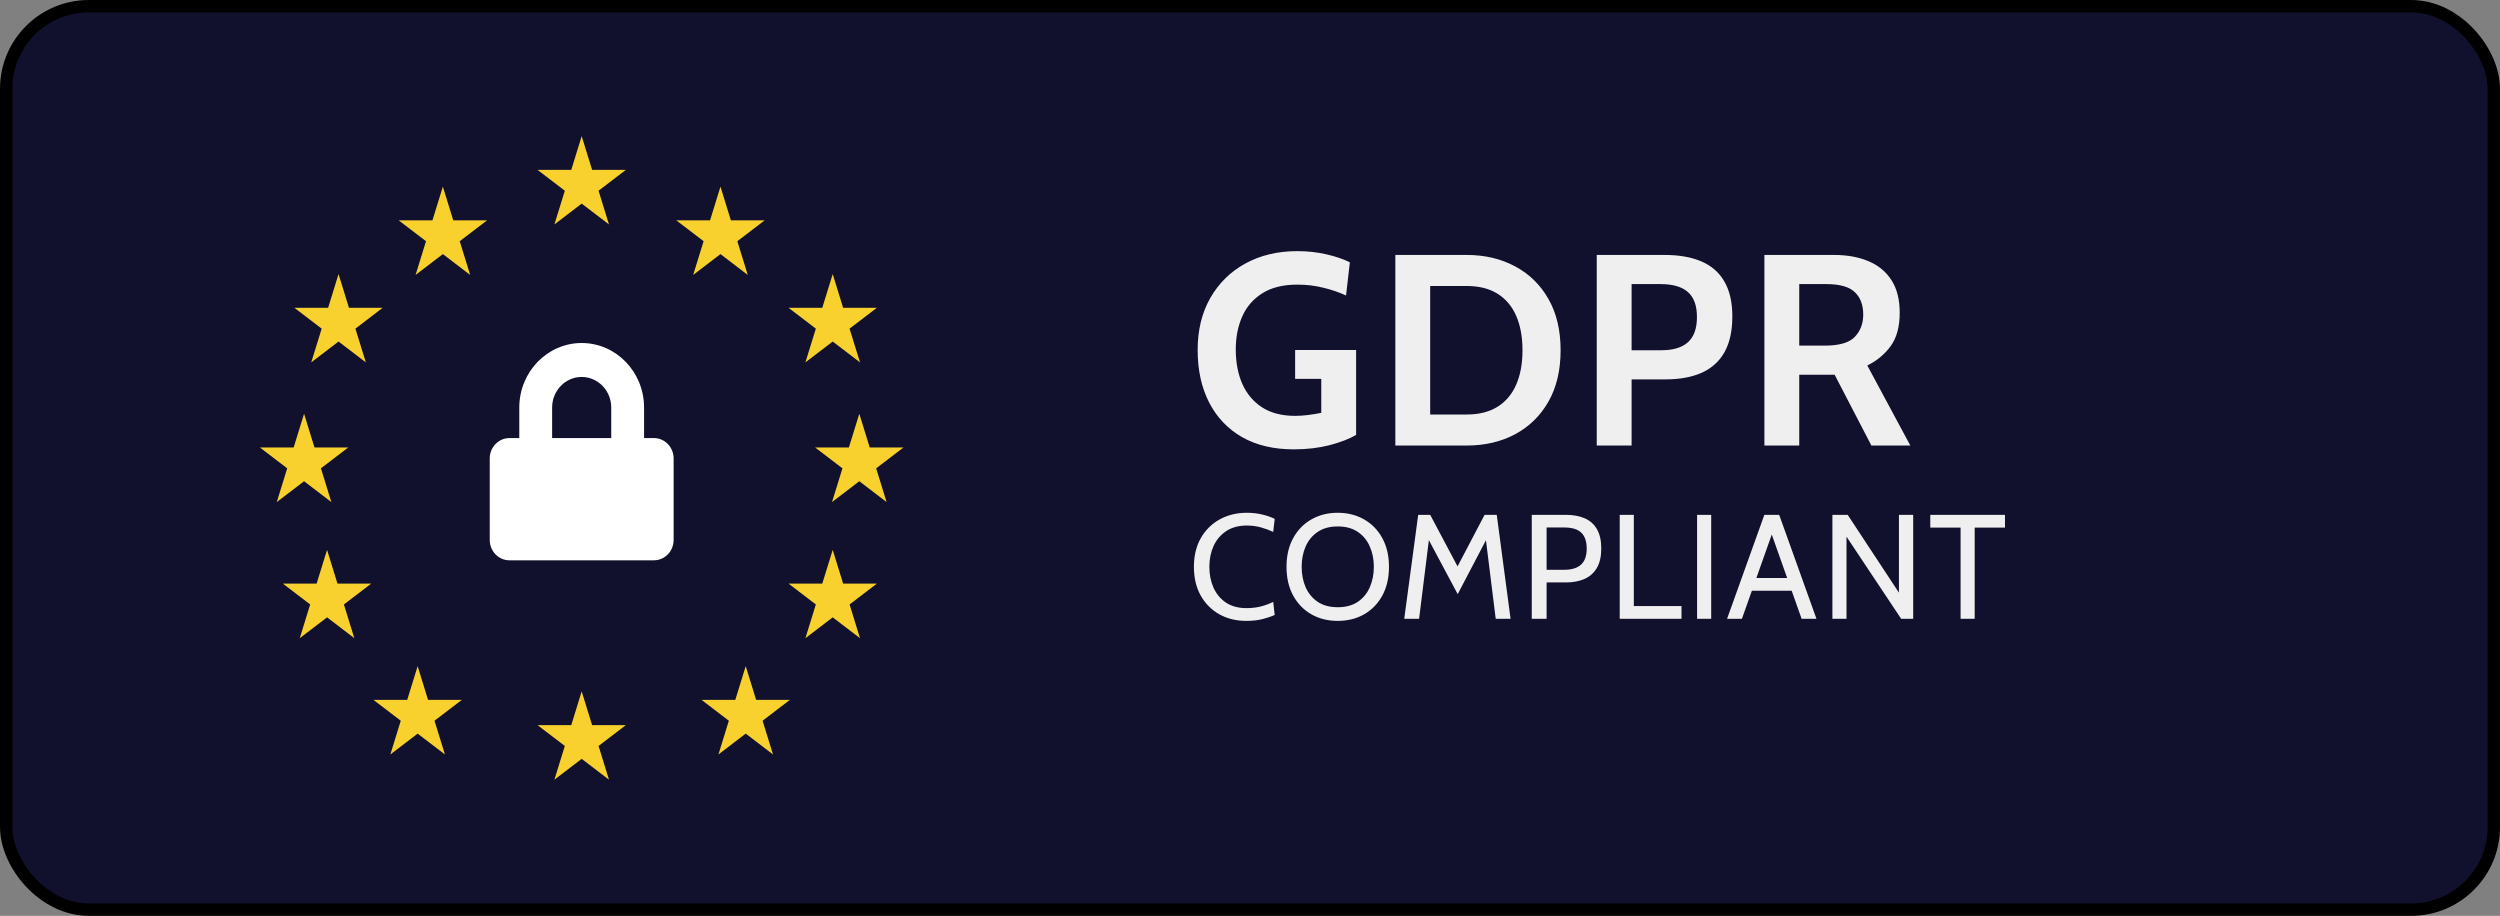 <svg width="202" height="74" viewBox="0 0 202 74" fill="none" xmlns="http://www.w3.org/2000/svg">
<rect x="0" y="0" width="202" height="74" fill="#808080" stroke="none"/>
<rect x="0.5" y="0.5" width="201" height="73" rx="6.676" fill="#11102D" stroke="black"/>
<path fill-rule="evenodd" clip-rule="evenodd" d="M52.041 35.396H52.837C53.715 35.396 54.429 36.134 54.429 37.042V43.627C54.429 44.536 53.715 45.273 52.837 45.273H41.163C40.284 45.273 39.571 44.536 39.571 43.627V37.042C39.571 36.134 40.284 35.396 41.163 35.396H41.959V32.927C41.959 30.053 44.221 27.715 47 27.715C49.779 27.715 52.041 30.053 52.041 32.927V35.396ZM44.612 32.927V35.396H49.388V32.927C49.388 31.566 48.316 30.458 47 30.458C45.683 30.458 44.612 31.566 44.612 32.927Z" fill="white"/>
<path d="M47 11L47.843 13.726H50.569L48.364 15.411L49.206 18.137L47 16.451L44.795 18.137L45.638 15.411L43.432 13.726H46.158L47 11Z" fill="#F8D12E"/>
<path d="M47 55.863L47.843 58.59H50.569L48.364 60.274L49.206 63L47 61.316L44.795 63L45.638 60.274L43.432 58.59H46.158L47 55.863Z" fill="#F8D12E"/>
<path d="M58.214 15.079L59.056 17.805H61.783L59.577 19.49L60.419 22.216L58.214 20.53L56.008 22.216L56.851 19.49L54.645 17.805H57.372L58.214 15.079Z" fill="#F8D12E"/>
<path d="M67.283 44.429L68.125 47.156H70.851L68.645 48.841L69.489 51.566L67.283 49.882L65.077 51.566L65.92 48.841L63.714 47.156H66.44L67.283 44.429Z" fill="#F8D12E"/>
<path d="M69.432 33.431L70.274 36.157H73.001L70.795 37.842L71.637 40.568L69.432 38.884L67.227 40.568L68.07 37.842L65.863 36.157H68.589L69.432 33.431Z" fill="#F8D12E"/>
<path d="M24.569 33.431L25.411 36.157H28.137L25.931 37.842L26.774 40.568L24.569 38.884L22.363 40.568L23.206 37.842L21 36.157H23.727L24.569 33.431Z" fill="#F8D12E"/>
<path d="M26.426 44.429L27.268 47.156H29.994L27.788 48.841L28.63 51.566L26.426 49.882L24.22 51.566L25.062 48.841L22.856 47.156H25.583L26.426 44.429Z" fill="#F8D12E"/>
<path d="M67.283 22.143L68.125 24.87H70.851L68.645 26.555L69.489 29.28L67.283 27.596L65.077 29.28L65.92 26.555L63.714 24.87H66.44L67.283 22.143Z" fill="#F8D12E"/>
<path d="M27.354 22.143L28.196 24.87H30.922L28.717 26.555L29.559 29.28L27.354 27.596L25.148 29.28L25.991 26.555L23.785 24.87H26.512L27.354 22.143Z" fill="#F8D12E"/>
<path d="M60.254 53.824L61.096 56.55H63.823L61.617 58.235L62.46 60.961L60.254 59.276L58.048 60.961L58.891 58.235L56.685 56.55H59.412L60.254 53.824Z" fill="#F8D12E"/>
<path d="M35.783 15.079L36.625 17.805H39.352L37.146 19.49L37.989 22.216L35.783 20.53L33.578 22.216L34.421 19.49L32.215 17.805H34.941L35.783 15.079Z" fill="#F8D12E"/>
<path d="M33.745 53.824L34.587 56.551H37.314L35.108 58.235L35.951 60.961L33.745 59.277L31.54 60.961L32.382 58.235L30.177 56.551H32.903L33.745 53.824Z" fill="#F8D12E"/>
<path d="M104.536 36.308C102.908 36.308 101.515 35.978 100.356 35.318C99.197 34.651 98.31 33.716 97.694 32.513C97.078 31.31 96.77 29.899 96.77 28.278C96.77 26.672 97.111 25.271 97.793 24.076C98.482 22.873 99.432 21.942 100.642 21.282C101.852 20.622 103.245 20.292 104.822 20.292C105.636 20.292 106.413 20.376 107.154 20.545C107.902 20.714 108.54 20.93 109.068 21.194L108.76 23.878C108.21 23.621 107.601 23.412 106.934 23.251C106.274 23.082 105.57 22.998 104.822 22.998C103.678 22.998 102.739 23.229 102.006 23.691C101.273 24.146 100.73 24.769 100.378 25.561C100.026 26.346 99.85 27.237 99.85 28.234C99.85 29.283 100.026 30.21 100.378 31.017C100.737 31.824 101.273 32.458 101.984 32.92C102.695 33.375 103.583 33.602 104.646 33.602C104.969 33.602 105.306 33.58 105.658 33.536C106.017 33.492 106.384 33.433 106.758 33.36V30.61H104.646V28.278H109.574V35.142C109.039 35.457 108.327 35.732 107.44 35.967C106.56 36.194 105.592 36.308 104.536 36.308ZM112.743 36V20.6H118.507C119.974 20.6 121.279 20.908 122.423 21.524C123.567 22.133 124.466 23.013 125.118 24.164C125.771 25.308 126.097 26.687 126.097 28.3C126.097 29.913 125.771 31.296 125.118 32.447C124.466 33.591 123.567 34.471 122.423 35.087C121.279 35.696 119.974 36 118.507 36H112.743ZM115.559 33.492H118.507C119.505 33.492 120.337 33.283 121.004 32.865C121.672 32.447 122.174 31.849 122.511 31.072C122.849 30.295 123.017 29.371 123.017 28.3C123.017 27.229 122.849 26.305 122.511 25.528C122.174 24.751 121.672 24.153 121.004 23.735C120.337 23.317 119.505 23.108 118.507 23.108H115.559V33.492ZM129.017 36V20.6H134.495C135.676 20.6 136.673 20.776 137.487 21.128C138.301 21.48 138.917 22.023 139.335 22.756C139.761 23.489 139.973 24.428 139.973 25.572C139.973 26.731 139.764 27.688 139.346 28.443C138.928 29.191 138.316 29.748 137.509 30.115C136.703 30.474 135.72 30.654 134.561 30.654H131.833V36H129.017ZM131.833 28.3H134.231C135.192 28.3 135.911 28.084 136.387 27.651C136.871 27.218 137.113 26.54 137.113 25.616C137.113 24.692 136.868 24.017 136.376 23.592C135.892 23.167 135.155 22.954 134.165 22.954H131.833V28.3ZM142.563 36V20.6H148.195C149.258 20.6 150.186 20.769 150.978 21.106C151.777 21.443 152.397 21.957 152.837 22.646C153.277 23.335 153.497 24.208 153.497 25.264C153.497 26.393 153.255 27.292 152.771 27.959C152.294 28.619 151.663 29.143 150.879 29.532L154.355 36H151.209L148.239 30.28C148.217 30.28 148.198 30.28 148.184 30.28C148.169 30.28 148.151 30.28 148.129 30.28H145.379V36H142.563ZM145.379 27.926H147.447C148.605 27.926 149.412 27.691 149.867 27.222C150.321 26.745 150.549 26.144 150.549 25.418C150.549 24.648 150.325 24.047 149.878 23.614C149.43 23.174 148.657 22.954 147.557 22.954H145.379V27.926ZM100.704 50.168C99.888 50.168 99.16 49.99 98.52 49.634C97.884 49.274 97.382 48.768 97.014 48.116C96.65 47.46 96.468 46.688 96.468 45.8C96.468 44.912 96.652 44.142 97.02 43.49C97.392 42.834 97.9 42.328 98.544 41.972C99.192 41.612 99.928 41.432 100.752 41.432C101.18 41.432 101.588 41.478 101.976 41.57C102.364 41.662 102.704 41.78 102.996 41.924L102.876 42.98C102.576 42.836 102.246 42.714 101.886 42.614C101.526 42.514 101.144 42.464 100.74 42.464C100.08 42.464 99.526 42.614 99.078 42.914C98.63 43.21 98.29 43.61 98.058 44.114C97.83 44.618 97.716 45.18 97.716 45.8C97.716 46.42 97.828 46.982 98.052 47.486C98.28 47.99 98.616 48.392 99.06 48.692C99.508 48.988 100.06 49.136 100.716 49.136C101.132 49.136 101.516 49.092 101.868 49.004C102.224 48.912 102.56 48.788 102.876 48.632L102.996 49.688C102.696 49.824 102.358 49.938 101.982 50.03C101.606 50.122 101.18 50.168 100.704 50.168ZM108.09 50.168C107.29 50.168 106.578 49.99 105.954 49.634C105.33 49.274 104.84 48.768 104.484 48.116C104.128 47.46 103.95 46.688 103.95 45.8C103.95 44.912 104.128 44.142 104.484 43.49C104.84 42.834 105.33 42.328 105.954 41.972C106.578 41.612 107.29 41.432 108.09 41.432C108.89 41.432 109.602 41.612 110.226 41.972C110.85 42.328 111.34 42.834 111.696 43.49C112.052 44.142 112.23 44.912 112.23 45.8C112.23 46.688 112.052 47.46 111.696 48.116C111.34 48.768 110.85 49.274 110.226 49.634C109.602 49.99 108.89 50.168 108.09 50.168ZM108.09 49.064C108.734 49.064 109.272 48.92 109.704 48.632C110.136 48.34 110.46 47.948 110.676 47.456C110.896 46.96 111.006 46.408 111.006 45.8C111.006 45.192 110.896 44.642 110.676 44.15C110.46 43.654 110.136 43.262 109.704 42.974C109.272 42.682 108.734 42.536 108.09 42.536C107.446 42.536 106.908 42.682 106.476 42.974C106.044 43.262 105.718 43.654 105.498 44.15C105.282 44.642 105.174 45.192 105.174 45.8C105.174 46.408 105.282 46.96 105.498 47.456C105.718 47.948 106.044 48.34 106.476 48.632C106.908 48.92 107.446 49.064 108.09 49.064ZM113.462 50L114.59 41.6H115.562L117.77 45.764L119.954 41.6H120.938L122.054 50H120.854L120.002 43.148L120.302 43.196L117.782 48.008L115.214 43.196L115.514 43.148L114.662 50H113.462ZM123.766 50V41.6H126.538C127.102 41.6 127.598 41.69 128.026 41.87C128.454 42.05 128.786 42.34 129.022 42.74C129.262 43.14 129.382 43.668 129.382 44.324C129.382 44.968 129.262 45.492 129.022 45.896C128.786 46.296 128.454 46.59 128.026 46.778C127.598 46.966 127.102 47.06 126.538 47.06H124.966V50H123.766ZM124.966 46.04H126.37C126.982 46.04 127.44 45.902 127.744 45.626C128.052 45.346 128.206 44.916 128.206 44.336C128.206 43.752 128.06 43.32 127.768 43.04C127.48 42.76 127.014 42.62 126.37 42.62H124.966V46.04ZM130.873 50V41.6H132.013V48.968H135.865V50H130.873ZM137.125 50V41.6H138.265V50H137.125ZM144.959 47.732H141.359V46.7H144.959V47.732ZM142.991 42.716H143.327L140.747 50H139.547L142.559 41.6H143.759L146.771 50H145.571L142.991 42.716ZM148.058 50V41.6H149.294L153.434 47.888V41.6H154.586V50H153.614L149.198 43.364V50H148.058ZM158.415 50V42.632H155.967V41.6H162.003V42.632H159.555V50H158.415Z" fill="#EFEFEF"/>
</svg>
